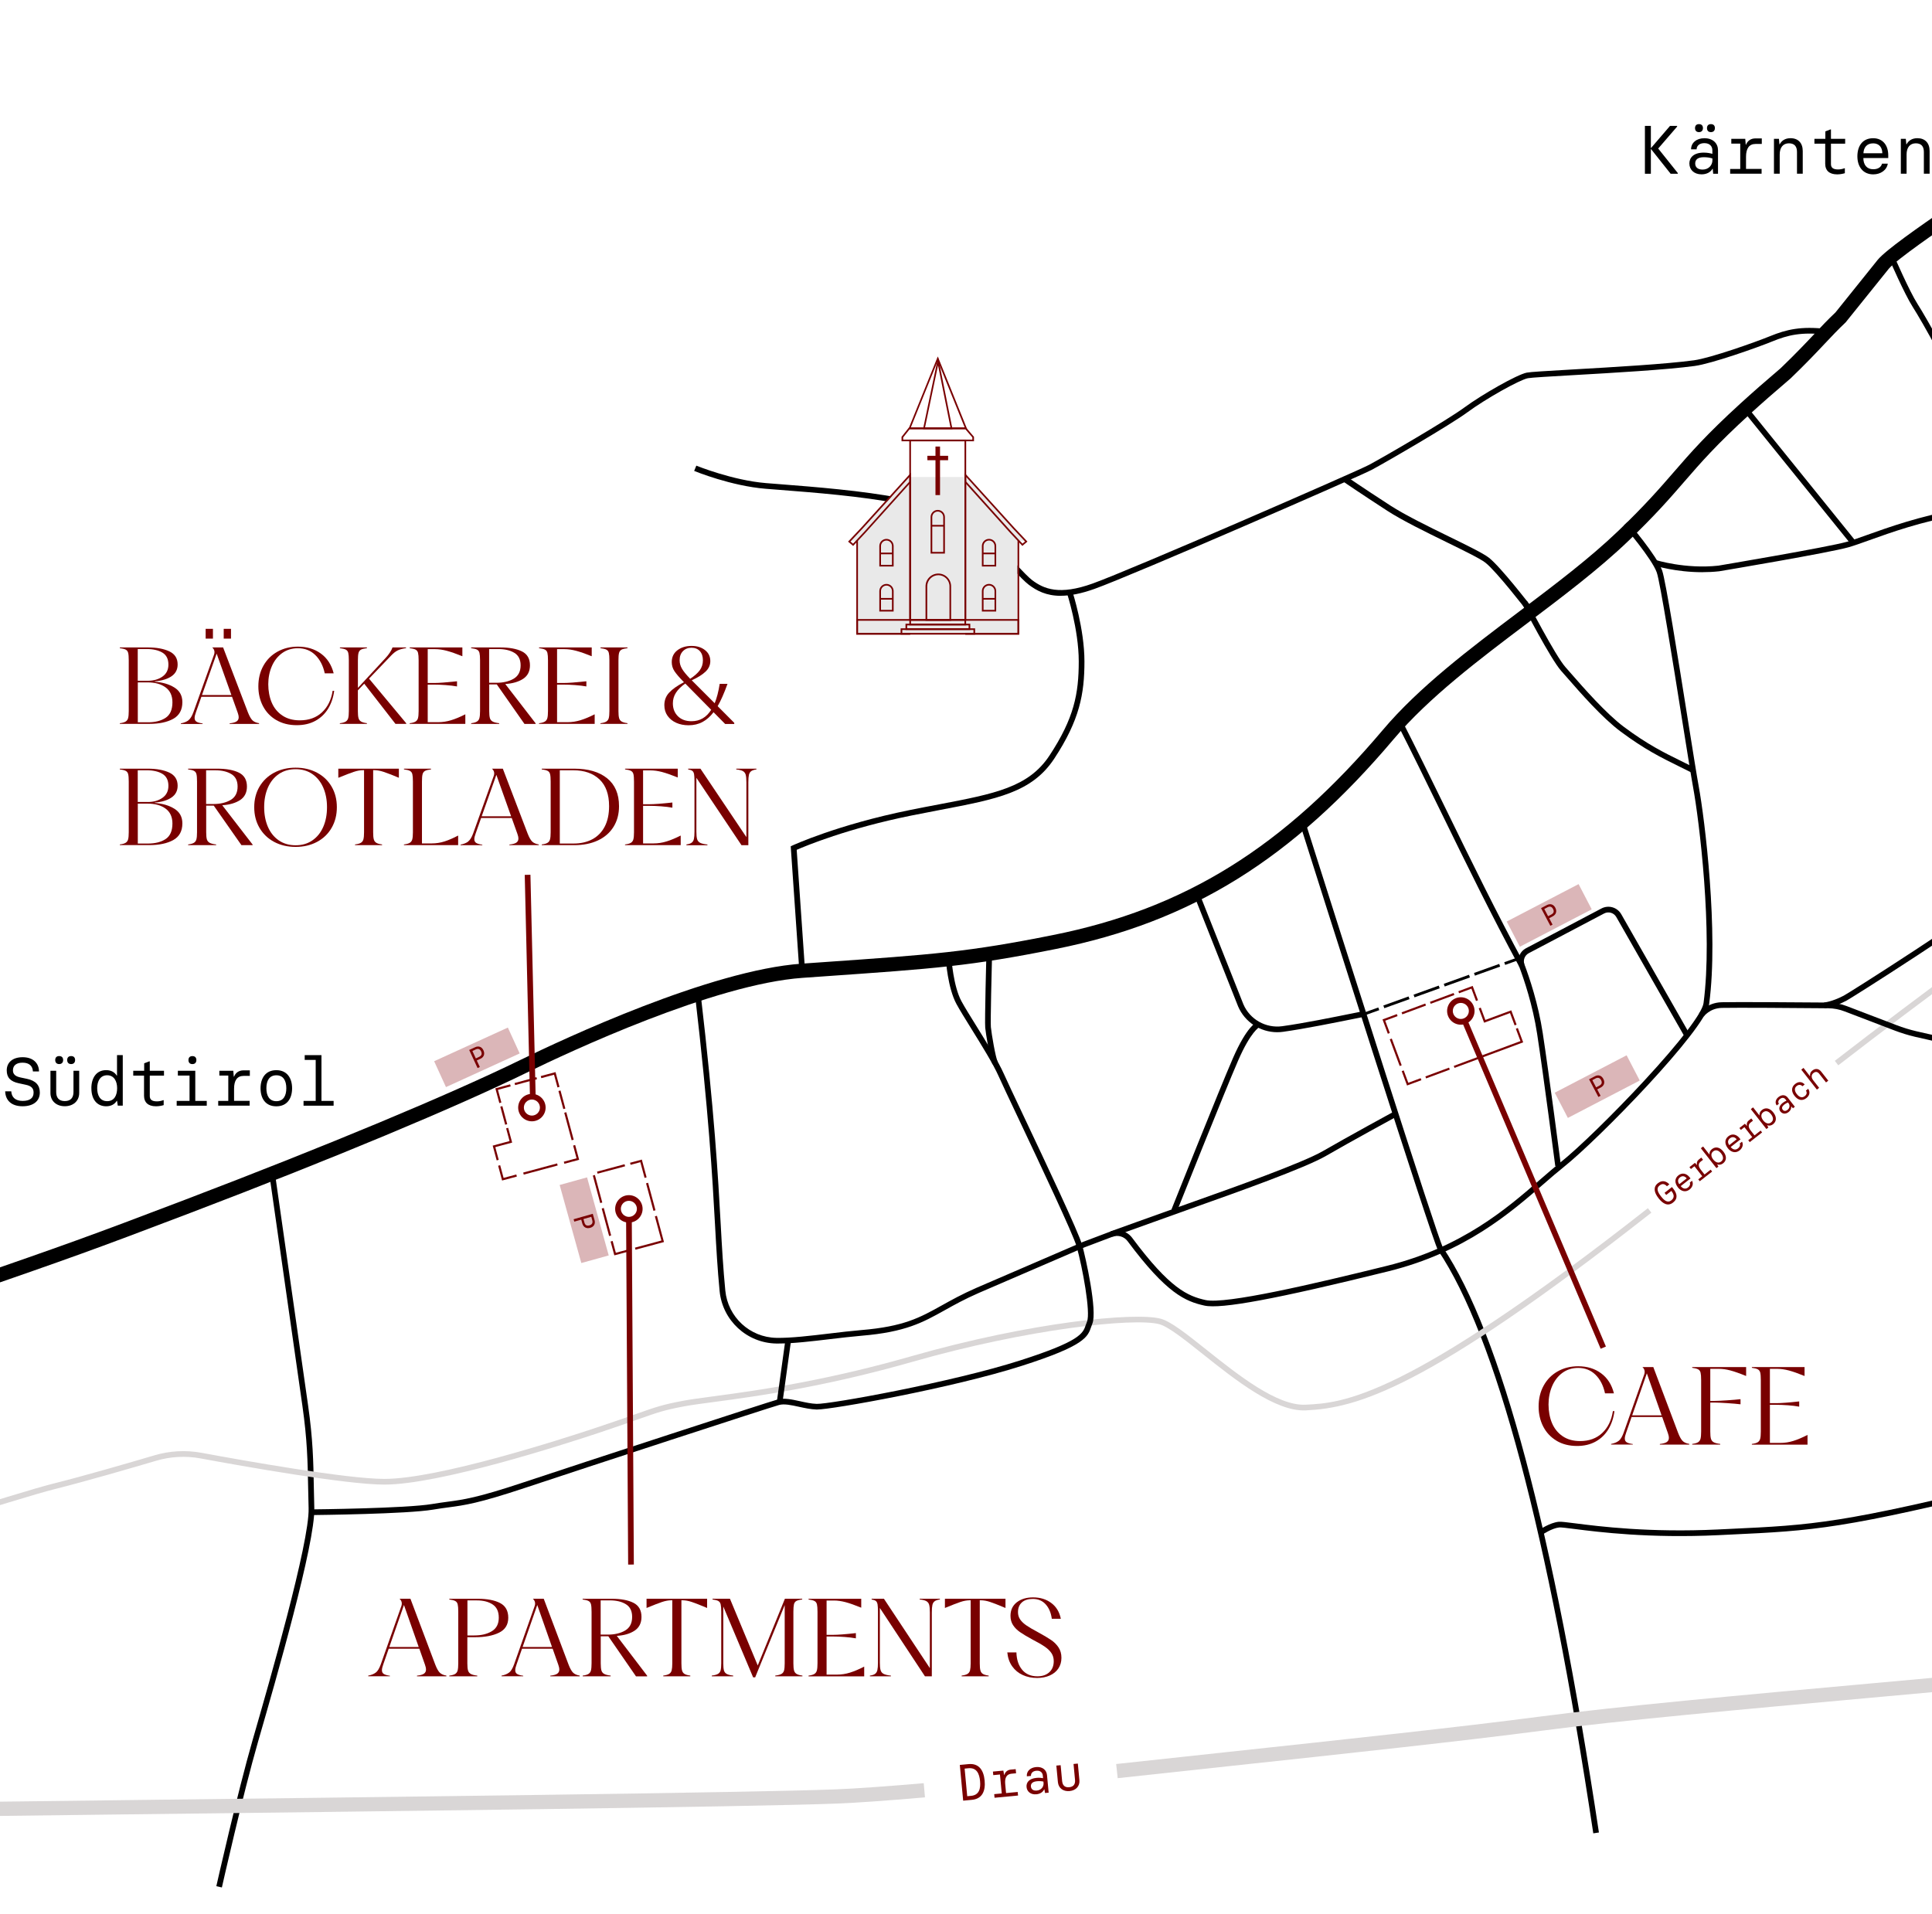 <svg width="747" height="740" viewBox="0 0 747 740" fill="none" xmlns="http://www.w3.org/2000/svg">
<g clip-path="url(#clip0_407_117)">
<g clip-path="url(#clip1_407_117)">
<path d="M-205.937 565.551L-207.269 560.212C-183.115 554.191 -155.196 544.372 -104.511 526.562C-60.64 511.14 -33.25 501.63 -13.247 494.684C25.208 481.321 33.211 478.547 71.809 463.829C126.666 442.915 173.884 423.222 201.329 409.815C217.898 401.724 274.682 375.119 309.966 372.642L317.804 372.092C361.202 369.065 374.302 368.14 407.12 361.579C458.169 351.375 496.326 327.643 534.681 282.247C548.695 265.659 568.302 250.865 587.26 236.566C601.351 225.932 614.661 215.893 625.769 205.227C636.063 195.353 641.666 188.88 647.094 182.628C653.578 175.154 659.699 168.087 672.921 156.034C677.522 151.84 682.631 147.349 688.553 142.318C694.619 136.473 698.318 132.532 701.588 129.065C704.296 126.181 706.641 123.682 709.691 120.798L726.05 100.423C729.21 96.669 741.198 88.237 753.683 79.674C755.103 78.694 756.259 77.901 757.029 77.373C786.39 56.855 854.282 18.933 893.1 0.011L895.511 4.954C856.881 23.788 789.341 61.5 760.178 81.875C759.407 82.415 758.229 83.218 756.798 84.209C749.785 89.019 733.382 100.269 730.299 103.912L713.61 124.662C710.615 127.491 708.292 129.967 705.595 132.829C702.271 136.363 698.506 140.37 692.307 146.347L692.175 146.457C686.275 151.476 681.188 155.935 676.62 160.106C663.64 171.94 657.618 178.885 651.244 186.239C645.74 192.59 640.048 199.162 629.578 209.201C618.228 220.087 604.17 230.698 590.574 240.958C571.858 255.08 552.505 269.677 538.886 285.792C499.661 332.222 460.58 356.494 408.199 366.973C375.04 373.611 361.851 374.524 318.19 377.573L310.351 378.124C276.058 380.535 220.078 406.766 203.74 414.746C176.152 428.231 128.769 447.989 73.768 468.959C35.105 483.698 27.079 486.483 -11.441 499.868C-31.433 506.814 -58.824 516.325 -102.684 531.747C-153.534 549.612 -181.541 559.453 -205.937 565.551Z" fill="black"/>
<path d="M85.79 729.862L83.643 729.378C83.72 729.025 91.746 693.405 97.702 672.754L98.01 671.687C103.944 651.113 119.709 596.471 119.323 583.229C119.235 580.323 119.191 577.615 119.136 574.984C118.96 565.243 118.806 556.833 116.923 543.635L104.087 453.768L106.267 453.46L119.103 543.326C121.008 556.657 121.162 565.133 121.338 574.94C121.382 577.56 121.437 580.257 121.525 583.163C121.922 596.746 106.652 649.682 100.124 672.292L99.816 673.36C93.871 693.944 85.867 729.499 85.79 729.862Z" fill="black"/>
<path d="M493.838 399.148C487.342 399.148 481.32 395.273 478.711 389.175L461.636 346.124L463.684 345.31L480.748 388.338C483.247 394.195 489.434 397.695 495.764 396.825C503.878 395.714 515.723 393.314 523.562 391.729L526.765 391.079L527.195 393.237L524.002 393.875C516.142 395.46 504.252 397.86 496.073 398.994C495.324 399.093 494.586 399.148 493.849 399.148H493.838Z" fill="black"/>
<path d="M616.037 708.925C598.489 592.519 578.298 516.688 556.027 483.522C553.892 480.34 508.138 336.008 502.931 319.563L505.034 318.902C519.059 363.164 555.873 478.799 557.877 482.322C580.313 515.741 600.614 591.881 618.217 708.606L616.037 708.936V708.925Z" fill="black"/>
<path d="M301.037 519.528C300.729 519.528 300.432 519.528 300.135 519.528C288.751 519.319 279.35 510.612 278.238 499.263C277.412 490.732 276.961 482.74 276.454 473.494C275.453 455.375 274.077 430.564 268.671 384.222L270.862 383.969C276.278 430.388 277.654 455.232 278.656 473.373C279.163 482.597 279.614 490.567 280.44 499.054C281.431 509.291 289.918 517.15 300.179 517.337C305.727 517.448 313.368 516.534 320.755 515.653C324.894 515.158 329.176 514.652 332.997 514.332C349.488 512.956 355.653 509.522 364.163 504.778C367.84 502.73 372.012 500.408 377.583 497.975C384.607 494.915 418.173 480.473 418.514 480.319L429.391 476.202C432.397 475.068 435.82 476.07 437.736 478.635C452.378 498.327 459.258 501.189 466.128 502.719C473.867 504.437 507.665 496.555 536.244 489.488C565.385 482.289 582.768 467.176 595.472 456.135C598.214 453.757 600.801 451.501 603.234 449.574C610.169 444.071 623.81 430.773 635.677 417.949C649.571 402.946 658.158 391.718 658.664 387.899C662.319 360.523 656.969 317.031 654.602 304.285C653.93 300.641 652.334 290.602 650.473 278.978C646.851 256.192 641.875 224.985 640.576 221.342C638.672 216.003 627.881 203.399 627.771 203.267L629.378 201.759C629.874 202.288 640.598 214.825 642.657 220.593C644.022 224.424 648.811 254.475 652.653 278.626C654.503 290.239 656.099 300.267 656.77 303.877C659.148 316.712 664.532 360.545 660.844 388.185C659.523 398.092 617.986 440.658 604.599 451.292C602.21 453.196 599.634 455.419 596.915 457.786C584.045 468.97 566.431 484.282 536.773 491.613C493.397 502.334 472.128 506.297 465.655 504.855C458.345 503.226 451.068 500.232 435.963 479.934C434.631 478.15 432.253 477.457 430.162 478.238L419.329 482.333C419.032 482.465 385.476 496.907 378.453 499.967C372.981 502.356 368.864 504.646 365.231 506.682C356.798 511.382 350.138 515.092 333.173 516.512C329.386 516.831 325.136 517.337 321.008 517.822C313.94 518.669 306.63 519.528 301.037 519.528Z" fill="black"/>
<path d="M710.758 411.95L709.415 410.211C777.429 357.594 850.749 307.212 851.475 306.706L852.719 308.522C851.982 309.029 778.728 359.367 710.758 411.95Z" fill="#D9D6D6"/>
<path d="M-206.366 640.502L-206.861 638.355C-193.034 635.185 -180.396 631.96 -165.754 628.206C-159.743 626.665 -153.314 625.025 -146.235 623.242C-114.43 615.217 -64.064 599.575 -27.294 588.149C-4.439 581.049 13.604 575.446 20.485 573.729C32.661 570.68 50.33 565.54 59.776 562.744C65.644 561.004 71.919 560.674 77.93 561.786C94.322 564.824 134.042 571.88 148.607 571.88C169.48 571.88 216.775 556.656 230.778 551.989C237.758 549.667 242.558 547.971 246.07 546.728C253.633 544.064 256.176 543.161 264.091 541.675C266.811 541.158 270.62 540.651 275.431 540.002C284.062 538.846 295.885 537.261 310.45 534.465C324.399 531.779 338.435 528.433 352.141 524.503C398.951 511.096 438.958 507.364 448.723 509.918C452.675 510.953 458.752 515.785 466.436 521.905C478.645 531.625 493.838 543.722 504.769 543.183C518.938 542.501 542.651 541.356 637.141 467.197L638.506 468.925C550.809 537.756 524.41 544.438 504.88 545.385C493.122 545.946 477.566 533.573 465.071 523.622C457.882 517.898 451.673 512.956 448.172 512.042C438.451 509.5 397.443 513.826 352.758 526.617C338.974 530.557 324.883 533.926 310.868 536.622C296.238 539.44 284.381 541.026 275.717 542.181C270.928 542.82 267.152 543.326 264.488 543.832C256.737 545.297 254.437 546.111 246.796 548.808C243.284 550.052 238.473 551.747 231.472 554.081C217.391 558.77 169.811 574.082 148.607 574.082C133.855 574.082 93.981 567.004 77.522 563.954C71.853 562.909 65.93 563.217 60.392 564.857C50.925 567.653 33.233 572.805 21.013 575.865C14.188 577.571 -3.834 583.163 -26.645 590.252C-63.437 601.678 -113.825 617.331 -145.696 625.377C-152.774 627.16 -159.193 628.801 -165.204 630.342C-179.856 634.084 -192.517 637.32 -206.366 640.502Z" fill="#D9D6D6"/>
<path d="M432.154 687.604L431.56 682.133C445.233 680.647 459.556 679.106 473.977 677.554C518.883 672.732 565.308 667.757 595.395 663.794C625.56 659.831 672.998 655.527 723.221 650.981C796.1 644.388 871.467 637.563 893.573 631.597L895.005 636.913C872.436 643.012 796.827 649.847 723.705 656.474C673.537 661.009 626.155 665.302 596.1 669.254C565.946 673.217 519.489 678.203 474.561 683.024C460.139 684.576 445.817 686.106 432.154 687.604Z" fill="#D9D6D6"/>
<path d="M-205.717 740L-207.5 734.793C-112.338 702.211 -58.879 697.467 -22.946 696.971C-8.557 696.773 15.751 696.487 45.079 696.135C143.07 694.968 291.151 693.207 323.408 691.919C331.015 691.61 342.376 690.818 357.161 689.541L357.635 695.023C342.762 696.311 331.323 697.114 323.628 697.423C291.306 698.71 143.169 700.483 45.145 701.649C15.817 702.002 -8.48 702.288 -22.869 702.486C-90.508 703.411 -156.121 723.026 -205.717 740.011V740Z" fill="#D9D6D6"/>
<path d="M120.92 585.86L120.898 583.658C121.261 583.658 157.04 583.295 167.08 581.589C169.381 581.204 171.253 580.951 173.069 580.708C179.179 579.894 184.452 579.2 202.166 573.3C225.791 565.43 296.942 542.182 300.674 541.169C303.162 540.486 306.157 541.147 309.338 541.84C311.474 542.314 313.687 542.798 315.768 542.864C320.678 543.051 368.093 534.498 394.394 526.077C417.678 518.625 418.701 515.609 419.791 512.406C419.945 511.966 420.089 511.525 420.287 511.074C421.751 507.552 418.547 490.071 416.246 481.937C414.925 477.27 402.1 450.125 393.612 432.16C389.957 424.433 387.073 418.335 386.093 416.111C384.056 411.499 379.531 404.201 375.535 397.761C373.124 393.876 371.055 390.529 369.811 388.24C366.431 382.02 365.715 371.222 365.682 370.771L367.884 370.627C367.884 370.738 368.6 381.393 371.748 387.183C372.959 389.417 375.128 392.907 377.418 396.594C381.447 403.089 386.016 410.453 388.119 415.208C389.087 417.41 391.972 423.508 395.616 431.214C404.643 450.312 417.017 476.477 418.382 481.331C419.758 486.197 424.393 506.968 422.334 511.911C422.169 512.318 422.026 512.714 421.894 513.11C420.562 517.007 419.417 520.375 395.087 528.158C368.192 536.766 321.745 545.055 315.878 545.055C315.823 545.055 315.768 545.055 315.712 545.055C313.434 544.978 311.122 544.471 308.887 543.987C305.981 543.348 303.239 542.754 301.28 543.282C297.559 544.295 226.496 567.51 202.893 575.381C184.981 581.347 179.609 582.062 173.388 582.888C171.594 583.13 169.744 583.372 167.477 583.757C157.26 585.486 122.417 585.838 120.942 585.86H120.92Z" fill="black"/>
<path d="M303.678 518.054L300.395 541.77L302.576 542.071L305.859 518.356L303.678 518.054Z" fill="black"/>
<path d="M430.129 478.238L429.38 476.169C429.38 476.169 445.453 470.368 459.093 465.513L462.275 464.379C476.752 459.239 503.691 449.662 511.606 445.05C520.149 440.086 539.04 429.771 539.239 429.672L540.296 431.61C540.108 431.709 521.239 442.012 512.718 446.965C504.626 451.677 477.555 461.297 463.013 466.46L459.842 467.594C446.202 472.459 430.14 478.249 430.14 478.249L430.129 478.238Z" fill="black"/>
<path d="M383.781 411.565C382.68 409.363 381.139 399.522 380.93 397.409C380.687 394.954 381.381 369.042 381.403 367.941L383.605 367.996C383.407 375.46 382.922 395.262 383.12 397.189C383.396 399.952 384.926 408.923 385.752 410.574L383.781 411.554V411.565Z" fill="black"/>
<path d="M653.765 298.626C652.136 297.79 650.561 297.019 649.031 296.271C642.261 292.935 635.875 289.787 626.584 282.863C619.472 277.569 610.929 267.783 605.832 261.938C604.973 260.958 604.236 260.111 603.63 259.439C599.546 254.86 588.889 234.232 588.438 233.351L590.397 232.338C590.507 232.548 601.373 253.594 605.271 257.964C605.876 258.636 606.625 259.494 607.483 260.485C612.195 265.879 620.969 275.929 627.894 281.091C637.02 287.894 643.328 290.998 650 294.278C651.541 295.038 653.115 295.819 654.756 296.645L653.754 298.604L653.765 298.626Z" fill="black"/>
<path d="M454.998 468.474L452.95 467.66C453.138 467.198 471.49 421.153 476.708 409.187C482.003 397.024 485.658 395.318 486.054 395.164L486.847 397.222L486.451 396.198L486.891 397.211C486.891 397.211 483.61 398.873 478.733 410.079C473.537 422.022 455.196 468.034 455.009 468.496L454.998 468.474Z" fill="black"/>
<path d="M601.34 450.917C601.296 450.565 596.805 415.99 594.328 399.809C592.621 388.636 589.23 378.674 587.37 373.732C586.357 371.046 587.513 367.997 590.067 366.654L619.197 351.298C621.938 349.856 625.296 350.825 626.848 353.511L653.192 399.677L651.277 400.766L624.932 354.6C623.986 352.949 621.916 352.344 620.221 353.235L591.091 368.591C589.517 369.417 588.801 371.299 589.429 372.95C591.322 377.97 594.757 388.097 596.496 399.479C598.973 415.682 603.476 450.29 603.52 450.631L601.34 450.917Z" fill="black"/>
<path d="M587.436 373.864C576.614 353.841 566.772 333.697 557.26 314.224C551.283 301.995 545.635 290.437 539.965 279.33L541.925 278.328C547.606 289.446 553.264 301.015 559.242 313.255C568.743 332.706 578.574 352.828 589.385 372.818L587.447 373.864H587.436Z" fill="black"/>
<path d="M309.063 375.46L305.727 327.257L306.41 326.938C306.575 326.861 323.727 318.913 351.899 313.211C355.84 312.408 359.55 311.703 363.051 311.043C384.651 306.926 397.685 304.438 405.788 292.143C415.3 277.712 417.094 268.223 417.094 255.763C417.094 243.302 412.525 229.311 412.481 229.179L414.573 228.497C414.76 229.091 419.296 243.17 419.296 255.763C419.296 268.355 417.435 278.449 407.626 293.354C399.017 306.42 385.641 308.973 363.469 313.2C359.98 313.861 356.281 314.576 352.35 315.369C327.591 320.377 311.474 327.114 308.039 328.622L311.265 375.306L309.063 375.46Z" fill="black"/>
<path d="M410.147 230.401C404.555 230.401 400.878 228.453 397.784 226.13C394.944 224.006 388.438 216.598 382.691 210.059C379.542 206.471 376.812 203.377 375.403 201.968C372.651 199.217 367.488 198.303 358.108 196.652C355.047 196.112 351.58 195.507 347.605 194.725C333.206 191.907 314.788 190.465 301.346 189.42C299.452 189.277 297.669 189.134 296.017 189.001C282.719 187.923 268.979 182.342 268.396 182.1L269.233 180.063C269.376 180.118 283.236 185.754 296.193 186.811C297.845 186.943 299.628 187.086 301.511 187.229C315.008 188.286 333.492 189.728 348.024 192.568C351.987 193.338 355.444 193.955 358.493 194.483C368.313 196.211 373.719 197.158 376.966 200.405C378.431 201.869 381.172 204.985 384.342 208.595C389.737 214.726 396.452 222.366 399.105 224.358C403.641 227.759 409.608 230.269 422.488 225.635C437.34 220.307 524.531 182.32 529.353 179.744C535.165 176.64 559.517 162.495 566.2 157.564C572.86 152.654 586.467 144.861 590.331 144.09C591.707 143.815 597.718 143.463 608.221 142.857C623.413 141.988 644.231 140.788 654.965 139.324C661.394 138.443 678.7 132.312 684.359 130C690.755 127.381 696.37 126.082 706.19 127.194L705.947 129.384C696.546 128.327 691.405 129.505 685.196 132.048C679.46 134.393 661.879 140.612 655.262 141.514C644.44 142.989 623.578 144.189 608.342 145.059C599.601 145.565 592.049 145.995 590.761 146.248C587.447 146.908 574.401 154.25 567.499 159.336C560.442 164.531 535.352 179.029 530.376 181.681C525.532 184.268 438.11 222.366 423.226 227.704C417.887 229.62 413.637 230.379 410.136 230.379L410.147 230.401Z" fill="black"/>
<path d="M590.22 236C590.106 235.845 578.628 220.956 574.326 217.582C572.341 216.02 566.054 212.956 559.414 209.702C551.347 205.756 542.208 201.286 536.389 197.519C525.709 190.592 519.068 186.027 519 185.991L520.255 184C520.324 184.048 526.93 188.59 537.587 195.492C543.292 199.188 552.362 203.622 560.372 207.544C567.423 210.989 573.516 213.97 575.695 215.674C580.225 219.227 591.521 233.878 592 234.498L590.22 235.988V236Z" fill="black"/>
<path d="M705.397 389.858L705.254 387.656C705.254 387.656 708.282 387.414 712.872 385.014C714.777 384.013 757.338 357.209 793.755 330.868C803.586 323.757 890.018 269.654 893.695 267.354L894.862 269.225C893.959 269.786 804.808 325.584 795.043 332.651C758.548 359.047 715.812 385.961 713.896 386.963C708.843 389.604 705.529 389.847 705.397 389.847V389.858Z" fill="black"/>
<path d="M648.715 66.922V67.186H645.941L638.301 57.566V67.186H636V48.693H638.301V57.301L645.699 48.693H648.451V48.958L641.13 57.433L648.715 66.922Z" fill="black"/>
<path d="M653.185 63.246C653.185 60.978 654.792 59.019 658.756 59.019C660.187 59.019 661.244 59.261 662.08 59.492V58.149C662.08 56.641 661.156 55.353 658.965 55.353C656.983 55.353 656.003 56.465 655.981 57.753H653.846C653.846 55.166 656.014 53.449 658.976 53.449C662.433 53.449 664.26 55.54 664.26 58.094V67.186H662.389L662.234 65.282H662.124C661.31 66.658 659.801 67.418 657.897 67.418C654.968 67.418 653.196 65.59 653.196 63.246H653.185ZM655.376 49.53C655.376 48.605 655.882 48 656.906 48C657.93 48 658.436 48.605 658.436 49.53C658.436 50.455 657.908 51.093 656.906 51.093C655.904 51.093 655.376 50.488 655.376 49.53ZM662.091 61.947V61.264C660.979 60.923 659.956 60.791 658.767 60.791C656.576 60.791 655.442 61.639 655.442 63.224C655.442 64.567 656.345 65.579 658.293 65.579C660.594 65.579 662.102 63.917 662.102 61.958L662.091 61.947ZM660 49.53C660 48.605 660.506 48 661.53 48C662.554 48 663.06 48.605 663.06 49.53C663.06 50.455 662.532 51.093 661.53 51.093C660.528 51.093 660 50.488 660 49.53Z" fill="black"/>
<path d="M668.95 65.337H672.858V55.54H669.401V53.691H674.796L674.983 55.959H675.093C675.643 54.45 676.997 53.526 678.66 53.526H681.192V55.661H678.814C676.249 55.661 675.093 57.456 675.093 60.626V65.326H681.115V67.175H668.961V65.326L668.95 65.337Z" fill="black"/>
<path d="M685.893 53.68H687.819L688.006 55.794H688.117C688.832 54.418 690.208 53.438 692.289 53.438C695.272 53.438 697.023 55.309 697.023 58.402V67.175H694.799V58.744C694.799 56.63 693.819 55.419 691.683 55.419C689.438 55.419 688.117 57.005 688.117 59.723V67.175H685.893V53.669V53.68Z" fill="black"/>
<path d="M705.709 63.466V55.562H701.536V53.691H705.764V50.807L707.668 50.069H707.933V53.691H713.426V55.562H707.933V63.466C707.933 64.787 708.703 65.524 710.685 65.524C711.456 65.524 712.347 65.37 713.118 65.073H713.305V66.977C712.49 67.219 711.434 67.428 710.322 67.428C707.173 67.428 705.72 65.788 705.72 63.466H705.709Z" fill="black"/>
<path d="M718.149 60.45C718.149 56.542 720.076 53.449 724.248 53.449C728.057 53.449 730.083 56.278 730.083 60.031V61.11H720.461C720.461 63.675 721.76 65.447 724.27 65.447C726.042 65.447 727.308 64.71 727.683 63.279H729.907C729.532 65.766 727.154 67.428 724.281 67.428C720.296 67.428 718.149 64.412 718.149 60.45ZM727.793 59.261C727.793 57.125 726.659 55.43 724.248 55.43C721.716 55.43 720.571 57.147 720.494 59.261H727.782H727.793Z" fill="black"/>
<path d="M734.949 53.68H736.875L737.062 55.794H737.173C737.888 54.418 739.264 53.438 741.345 53.438C744.328 53.438 746.079 55.309 746.079 58.402V67.175H743.855V58.744C743.855 56.63 742.875 55.419 740.739 55.419C738.494 55.419 737.173 57.005 737.173 59.723V67.175H734.949V53.669V53.68Z" fill="black"/>
<path d="M2 422.013H4.356C4.488 424.313 5.963 425.711 8.737 425.711C11.512 425.711 12.987 424.654 12.987 422.486C12.987 420.692 11.952 419.899 9.948 419.47L7.251 418.886C4.059 418.204 2.605 416.718 2.605 413.889C2.605 410.906 4.796 408.814 8.76 408.814C12.723 408.814 15.046 411.038 15.079 414.307H12.723C12.613 412.304 11.424 410.928 8.704 410.928C6.459 410.928 5.005 411.93 5.005 413.889C5.005 415.397 5.93 416.212 7.89 416.641L10.4 417.169C13.835 417.885 15.398 419.657 15.398 422.475C15.398 425.777 12.888 427.781 8.737 427.781C4.378 427.781 2.11 425.48 2 421.991V422.013Z" fill="black"/>
<path d="M30.623 414.054V422.64C30.623 425.733 28.323 427.769 25.053 427.769C21.783 427.769 19.504 425.733 19.504 422.64V414.054H21.728V422.266C21.728 424.401 22.708 425.777 25.053 425.777C27.398 425.777 28.41 424.401 28.41 422.266V414.054H30.634H30.623ZM21.354 409.904C21.354 408.979 21.86 408.374 22.884 408.374C23.908 408.374 24.414 408.979 24.414 409.904C24.414 410.829 23.886 411.467 22.884 411.467C21.882 411.467 21.354 410.862 21.354 409.904ZM25.978 409.904C25.978 408.979 26.484 408.374 27.508 408.374C28.532 408.374 29.038 408.979 29.038 409.904C29.038 410.829 28.51 411.467 27.508 411.467C26.506 411.467 25.978 410.862 25.978 409.904Z" fill="black"/>
<path d="M35.324 420.791C35.346 416.806 37.251 413.812 41.06 413.812C43.063 413.812 44.418 414.737 45.133 415.925H45.243V408H47.467V427.55H45.541L45.254 425.678H45.144C44.429 426.867 43.086 427.792 41.071 427.792C37.526 427.792 35.313 425.15 35.335 420.791H35.324ZM45.287 420.791C45.287 418.127 44.12 415.793 41.434 415.793C38.748 415.793 37.581 418.094 37.581 420.791C37.581 423.488 38.638 425.81 41.434 425.81C44.23 425.81 45.287 423.488 45.287 420.791Z" fill="black"/>
<path d="M55.691 423.829V415.925H51.518V414.054H55.746V411.17L57.65 410.433H57.915V414.054H63.408V415.925H57.915V423.829C57.915 425.15 58.685 425.887 60.667 425.887C61.438 425.887 62.329 425.733 63.1 425.436H63.287V427.34C62.472 427.583 61.415 427.792 60.303 427.792C57.155 427.792 55.702 426.152 55.702 423.829H55.691Z" fill="black"/>
<path d="M68.318 425.711H73.283V415.915H68.769V414.065H75.507V425.711H79.944V427.561H68.318V425.711ZM72.865 409.915C72.865 408.991 73.371 408.385 74.395 408.385C75.419 408.385 75.925 408.991 75.925 409.915C75.925 410.84 75.397 411.478 74.395 411.478C73.393 411.478 72.865 410.873 72.865 409.915Z" fill="black"/>
<path d="M84.358 425.711H88.266V415.914H84.809V414.065H90.204L90.391 416.333H90.501C91.052 414.825 92.406 413.9 94.068 413.9H96.6V416.035H94.222C91.657 416.035 90.501 417.83 90.501 421V425.7H96.523V427.549H84.369V425.7L84.358 425.711Z" fill="black"/>
<path d="M100.739 420.824C100.739 416.938 102.666 413.823 106.838 413.823C111.011 413.823 112.937 416.938 112.937 420.824C112.937 424.709 111.066 427.802 106.838 427.802C102.611 427.802 100.739 424.709 100.739 420.824ZM110.703 420.824C110.703 417.918 109.591 415.804 106.849 415.804C104.108 415.804 102.996 417.94 102.996 420.824C102.996 423.708 104.13 425.821 106.849 425.821C109.569 425.821 110.703 423.73 110.703 420.824Z" fill="black"/>
<path d="M117.363 425.711H122.064V409.86H117.814V408.011H124.288V425.711H128.989V427.56H117.363V425.711Z" fill="black"/>
<path d="M601.792 557.097C599.546 555.732 597.839 553.905 596.662 551.593C595.484 549.281 594.9 546.717 594.9 543.888C594.9 540.849 595.55 538.153 596.86 535.786C598.17 533.419 599.986 531.581 602.309 530.282C604.632 528.972 607.263 528.323 610.192 528.323C613.648 528.323 616.61 529.225 619.065 531.042C621.52 532.847 623.171 535.434 624.019 538.791H620.573C619.934 535.808 618.723 533.419 616.929 531.636C615.135 529.853 612.889 528.961 610.192 528.961C607.869 528.961 605.843 529.6 604.104 530.866C602.375 532.131 601.043 533.849 600.118 536.017C599.194 538.186 598.731 540.552 598.731 543.106C598.731 545.66 599.183 548.17 600.074 550.294C600.977 552.419 602.342 554.114 604.181 555.369C606.019 556.623 608.265 557.251 610.94 557.251C614.43 557.251 617.27 556.216 619.483 554.136C621.685 552.066 623.072 549.237 623.622 545.671H624.217C623.876 548.335 623.083 550.679 621.861 552.705C620.628 554.73 618.999 556.304 616.951 557.438C614.903 558.572 612.503 559.144 609.762 559.144C606.702 559.144 604.037 558.462 601.792 557.108V557.097Z" fill="#790000"/>
<path d="M625.857 557.185C626.584 556.612 627.222 555.556 627.784 553.992L635.754 531.405C635.864 531.086 635.908 530.766 635.908 530.458C635.908 529.776 635.622 529.159 635.039 528.631H639.244L648.833 554.07C649.416 555.578 650 556.623 650.572 557.196C651.156 557.779 652.015 558.164 653.149 558.341V558.616H641.776V558.374C643.02 558.241 643.912 557.988 644.451 557.625C644.991 557.251 645.266 556.722 645.266 556.04C645.266 555.49 645.134 554.851 644.87 554.136L642.69 547.949H630.844L628.742 554.014C628.4 554.939 628.224 555.688 628.224 556.271C628.224 556.932 628.466 557.416 628.94 557.713C629.413 558.021 630.206 558.252 631.318 558.407V558.605H622.918V558.363C624.162 558.12 625.142 557.724 625.868 557.152L625.857 557.185ZM642.448 547.3L636.745 531.053L631.075 547.3H642.448Z" fill="#790000"/>
<path d="M654.293 558.352C655.328 558.22 656.077 557.999 656.55 557.702C657.024 557.394 657.343 556.954 657.497 556.359C657.651 555.765 657.739 554.851 657.739 553.607V533.673C657.739 532.352 657.662 531.394 657.519 530.8C657.376 530.205 657.068 529.776 656.583 529.512C656.11 529.248 655.339 529.049 654.282 528.917V528.642H675.133V532.087C672.601 531.053 670.554 530.337 669.012 529.93C667.471 529.523 665.996 529.314 664.598 529.314H661.273V541.719H662.98C663.981 541.719 665.567 541.642 667.713 541.499C669.86 541.356 671.622 541.202 672.965 541.048V543.029C671.699 542.875 669.981 542.721 667.812 542.578C665.644 542.435 664.036 542.358 662.98 542.358H661.273V553.607C661.273 554.818 661.361 555.732 661.526 556.337C661.702 556.943 662.055 557.405 662.594 557.702C663.134 558.01 663.97 558.22 665.115 558.352V558.627H654.293V558.352Z" fill="#790000"/>
<path d="M677.368 558.352C678.403 558.22 679.152 557.999 679.625 557.702C680.098 557.394 680.418 556.954 680.572 556.359C680.726 555.765 680.814 554.851 680.814 553.607V533.673C680.814 532.352 680.737 531.394 680.594 530.8C680.451 530.205 680.142 529.776 679.658 529.512C679.185 529.248 678.414 529.049 677.357 528.917V528.642H697.724V532.087C695.269 531.086 693.243 530.37 691.658 529.952C690.073 529.534 688.564 529.314 687.144 529.314H684.326V542.589H686.781C688.652 542.589 691.614 542.369 695.654 541.917V543.943C694.388 543.701 692.913 543.524 691.24 543.403C689.566 543.282 688.08 543.227 686.781 543.227H684.326V557.966H688.366C690.062 557.966 691.724 557.713 693.375 557.196C695.027 556.679 696.854 555.908 698.869 554.873V558.638H677.346V558.363L677.368 558.352Z" fill="#790000"/>
<path d="M46.334 279.66C47.369 279.528 48.117 279.319 48.591 279.011C49.064 278.714 49.383 278.273 49.538 277.679C49.692 277.095 49.78 276.193 49.78 274.96V255.311C49.78 254.012 49.703 253.066 49.559 252.482C49.416 251.899 49.108 251.47 48.624 251.217C48.15 250.952 47.38 250.765 46.323 250.633V250.358H57.101C60.535 250.358 63.321 250.864 65.468 251.877C67.614 252.89 68.682 254.585 68.682 256.951C68.682 258.9 67.9 260.419 66.326 261.498C64.752 262.576 62.594 263.237 59.842 263.468V263.622C62.825 263.831 65.346 264.569 67.416 265.846C69.475 267.123 70.51 269.005 70.51 271.515C70.51 274.509 69.332 276.655 66.987 277.965C64.631 279.264 61.559 279.913 57.75 279.913H46.334V279.638V279.66ZM57.112 263.248C59.38 263.248 61.284 262.708 62.814 261.63C64.345 260.551 65.115 259.01 65.115 256.996C65.115 254.838 64.345 253.286 62.792 252.361C61.251 251.437 59.214 250.974 56.704 250.974H53.258V263.237H57.101L57.112 263.248ZM57.266 279.308C60.04 279.308 62.297 278.725 64.047 277.569C65.787 276.413 66.668 274.41 66.668 271.57C66.668 269.016 65.787 267.101 64.036 265.813C62.275 264.525 59.974 263.875 57.123 263.875H53.281V279.308H57.288H57.266Z" fill="#790000"/>
<path d="M72.876 278.504C73.603 277.943 74.242 276.897 74.803 275.356L82.774 253.088C82.884 252.78 82.928 252.46 82.928 252.152C82.928 251.47 82.641 250.875 82.058 250.358H86.263L95.852 275.444C96.436 276.93 97.019 277.954 97.592 278.526C98.175 279.099 99.034 279.473 100.168 279.66V279.935H88.796V279.704C90.04 279.572 90.931 279.33 91.471 278.967C92.01 278.604 92.285 278.086 92.285 277.404C92.285 276.853 92.153 276.237 91.889 275.532L89.709 269.434H77.864L75.761 275.411C75.42 276.325 75.243 277.062 75.243 277.635C75.243 278.284 75.486 278.758 75.959 279.066C76.432 279.374 77.225 279.594 78.337 279.748V279.946H69.937V279.715C71.181 279.484 72.161 279.088 72.888 278.526L72.876 278.504ZM89.467 268.763L83.764 252.747L78.095 268.763H89.467ZM79.515 243.17H82.333V246.957H79.515V243.17ZM86.495 243.17H89.313V246.957H86.495V243.17Z" fill="#790000"/>
<path d="M106.784 278.428C104.538 277.085 102.832 275.279 101.654 273.001C100.476 270.722 99.892 268.19 99.892 265.405C99.892 262.411 100.542 259.748 101.852 257.414C103.162 255.08 104.979 253.275 107.302 251.987C109.624 250.699 112.256 250.05 115.184 250.05C118.641 250.05 121.602 250.941 124.057 252.725C126.512 254.508 128.164 257.051 129.011 260.364H125.565C124.927 257.425 123.716 255.069 121.921 253.308C120.127 251.547 117.881 250.666 115.184 250.666C112.861 250.666 110.835 251.294 109.096 252.538C107.368 253.792 106.036 255.477 105.111 257.612C104.186 259.748 103.724 262.081 103.724 264.602C103.724 267.123 104.175 269.599 105.067 271.691C105.958 273.782 107.335 275.455 109.173 276.688C111.012 277.921 113.257 278.549 115.933 278.549C119.422 278.549 122.263 277.525 124.476 275.477C126.677 273.43 128.064 270.656 128.615 267.134H129.209C128.868 269.764 128.075 272.076 126.853 274.068C125.62 276.061 123.991 277.613 121.943 278.736C119.896 279.859 117.496 280.42 114.755 280.42C111.694 280.42 109.03 279.748 106.784 278.405V278.428Z" fill="#790000"/>
<path d="M131.433 279.66C132.468 279.528 133.217 279.319 133.69 279.011C134.163 278.713 134.483 278.273 134.637 277.679C134.791 277.095 134.879 276.193 134.879 274.96V255.311C134.879 254.012 134.802 253.066 134.659 252.482C134.516 251.899 134.208 251.469 133.723 251.216C133.25 250.952 132.479 250.765 131.422 250.633V250.358H141.881V250.633C140.802 250.765 140.02 250.963 139.558 251.216C139.095 251.48 138.787 251.899 138.622 252.482C138.457 253.066 138.38 254.012 138.38 255.311V266.011L149.037 254.486C149.719 253.759 150.303 253.033 150.776 252.295C151.249 251.569 151.58 250.919 151.767 250.347H156.996V250.622C155.697 250.809 154.64 251.095 153.825 251.48C153.011 251.866 152.174 252.515 151.326 253.396L142.684 262.422L157.073 279.693V279.924H152.912L140.824 264.37L138.369 266.946V274.96C138.369 276.16 138.446 277.051 138.611 277.657C138.765 278.251 139.095 278.702 139.58 279C140.064 279.297 140.824 279.517 141.859 279.649V279.924H131.4V279.649L131.433 279.66Z" fill="#790000"/>
<path d="M158.416 279.66C159.451 279.528 160.2 279.319 160.673 279.011C161.146 278.714 161.466 278.273 161.62 277.679C161.774 277.095 161.862 276.193 161.862 274.96V255.311C161.862 254.012 161.785 253.066 161.642 252.482C161.499 251.899 161.19 251.47 160.706 251.217C160.233 250.952 159.462 250.765 158.405 250.633V250.358H178.772V253.759C176.317 252.769 174.291 252.064 172.706 251.646C171.121 251.228 169.612 251.018 168.192 251.018H165.374V264.106H167.829C169.7 264.106 172.662 263.886 176.702 263.446V265.438C175.436 265.207 173.961 265.031 172.288 264.91C170.614 264.789 169.128 264.734 167.829 264.734H165.374V279.264H169.414C171.11 279.264 172.772 279.011 174.423 278.504C176.075 277.998 177.902 277.239 179.917 276.215V279.924H158.394V279.649L158.416 279.66Z" fill="#790000"/>
<path d="M182.163 279.66C183.197 279.528 183.946 279.319 184.419 279.011C184.893 278.714 185.212 278.273 185.366 277.679C185.52 277.095 185.608 276.193 185.608 274.96V255.311C185.608 254.012 185.531 253.066 185.388 252.482C185.245 251.899 184.937 251.47 184.452 251.217C183.979 250.952 183.208 250.765 182.152 250.633V250.358H193.37C196.937 250.358 199.755 250.875 201.814 251.899C203.872 252.923 204.907 254.717 204.907 257.271C204.907 259.593 204.026 261.333 202.276 262.488C200.515 263.644 198.214 264.316 195.362 264.503L207.098 279.704V279.935H202.782L192.082 264.657H189.153V274.971C189.153 276.171 189.241 277.062 189.407 277.668C189.583 278.262 189.935 278.714 190.474 279.011C191.014 279.308 191.851 279.528 192.995 279.66V279.935H182.174V279.66H182.163ZM191.829 264.029C194.581 264.029 196.838 263.501 198.621 262.444C200.404 261.388 201.296 259.659 201.296 257.271C201.296 255.036 200.493 253.418 198.874 252.449C197.267 251.47 195.197 250.985 192.687 250.985H189.12V264.029H191.817H191.829Z" fill="#790000"/>
<path d="M208.43 279.66C209.465 279.528 210.213 279.319 210.687 279.011C211.16 278.714 211.479 278.273 211.634 277.679C211.788 277.095 211.876 276.193 211.876 274.96V255.311C211.876 254.012 211.799 253.066 211.656 252.482C211.512 251.899 211.204 251.47 210.72 251.217C210.246 250.952 209.476 250.765 208.419 250.633V250.358H228.786V253.759C226.331 252.769 224.305 252.064 222.72 251.646C221.134 251.228 219.626 251.018 218.206 251.018H215.388V264.106H217.843C219.714 264.106 222.676 263.886 226.716 263.446V265.438C225.45 265.207 223.975 265.031 222.301 264.91C220.628 264.789 219.142 264.734 217.843 264.734H215.388V279.264H219.428C221.123 279.264 222.786 279.011 224.437 278.504C226.088 277.998 227.916 277.239 229.93 276.215V279.924H208.408V279.649L208.43 279.66Z" fill="#790000"/>
<path d="M232.176 279.66C233.211 279.528 233.96 279.319 234.433 279.011C234.907 278.714 235.226 278.273 235.38 277.679C235.534 277.095 235.622 276.193 235.622 274.96V255.311C235.622 254.012 235.545 253.066 235.402 252.482C235.259 251.899 234.951 251.47 234.466 251.217C233.993 250.952 233.222 250.765 232.165 250.633V250.358H242.624V250.633C241.545 250.765 240.763 250.963 240.301 251.217C239.839 251.481 239.53 251.899 239.365 252.482C239.2 253.066 239.123 254.012 239.123 255.311V274.96C239.123 276.16 239.2 277.051 239.365 277.657C239.519 278.251 239.85 278.703 240.334 279C240.818 279.297 241.578 279.517 242.613 279.649V279.924H232.154V279.649L232.176 279.66Z" fill="#790000"/>
<path d="M261.482 279.506C260.073 278.879 258.95 277.987 258.113 276.809C257.277 275.631 256.869 274.255 256.869 272.67C256.869 270.766 257.497 269.148 258.752 267.805C260.007 266.462 261.901 265.13 264.444 263.798C262.704 262.026 261.482 260.606 260.778 259.538C260.073 258.47 259.732 257.304 259.732 256.027C259.732 254.078 260.469 252.548 261.934 251.437C263.398 250.325 265.214 249.774 267.383 249.774C269.552 249.774 271.203 250.314 272.579 251.382C273.955 252.449 274.638 253.869 274.638 255.641C274.638 257.183 274.032 258.536 272.81 259.703C271.599 260.87 269.816 261.993 267.46 263.061L276.333 271.933C277.148 269.951 277.798 267.453 278.271 264.437H281.287C279.988 268.058 278.722 270.931 277.478 273.067L283.896 279.517V279.946H280.374L275.893 275.411C274.649 277.051 273.24 278.306 271.655 279.165C270.069 280.023 268.264 280.453 266.227 280.453C264.488 280.453 262.902 280.144 261.493 279.517L261.482 279.506ZM262.099 276.952C263.398 278.24 265.148 278.89 267.372 278.89C270.598 278.89 273.13 277.415 274.979 274.476L264.95 264.316C263.31 265.482 262.099 266.682 261.328 267.915C260.546 269.137 260.161 270.491 260.161 271.977C260.161 274.013 260.811 275.664 262.099 276.952ZM263.684 258.592C264.29 259.626 265.346 260.914 266.855 262.477C268.495 261.409 269.717 260.32 270.543 259.219C271.357 258.107 271.776 256.83 271.776 255.366C271.776 253.825 271.379 252.636 270.587 251.767C269.794 250.908 268.726 250.479 267.372 250.479C266.018 250.479 264.917 250.919 264.058 251.789C263.2 252.658 262.77 253.836 262.77 255.322C262.77 256.467 263.079 257.557 263.684 258.581V258.592Z" fill="#790000"/>
<path d="M46.334 326.542C47.369 326.41 48.117 326.2 48.591 325.892C49.064 325.595 49.383 325.155 49.538 324.56C49.692 323.977 49.78 323.074 49.78 321.841V302.193C49.78 300.894 49.703 299.947 49.559 299.364C49.416 298.78 49.108 298.351 48.624 298.098C48.15 297.834 47.38 297.647 46.323 297.514V297.239H57.101C60.535 297.239 63.321 297.746 65.468 298.758C67.614 299.771 68.682 301.466 68.682 303.833C68.682 305.781 67.9 307.3 66.326 308.379C64.752 309.458 62.594 310.118 59.842 310.349V310.503C62.825 310.713 65.346 311.45 67.416 312.727C69.475 314.004 70.51 315.886 70.51 318.396C70.51 321.39 69.332 323.537 66.987 324.846C64.631 326.145 61.559 326.795 57.75 326.795H46.334V326.52V326.542ZM57.112 310.129C59.38 310.129 61.284 309.59 62.814 308.511C64.345 307.432 65.115 305.891 65.115 303.877C65.115 301.719 64.345 300.167 62.792 299.243C61.251 298.318 59.214 297.856 56.704 297.856H53.258V310.118H57.101L57.112 310.129ZM57.266 326.189C60.04 326.189 62.297 325.606 64.047 324.45C65.787 323.294 66.668 321.291 66.668 318.451C66.668 315.897 65.787 313.982 64.036 312.694C62.275 311.406 59.974 310.757 57.123 310.757H53.281V326.189H57.288H57.266Z" fill="#790000"/>
<path d="M72.733 326.542C73.768 326.41 74.517 326.2 74.99 325.892C75.464 325.595 75.783 325.155 75.937 324.56C76.091 323.977 76.179 323.074 76.179 321.841V302.193C76.179 300.894 76.102 299.947 75.959 299.364C75.816 298.78 75.508 298.351 75.023 298.098C74.55 297.834 73.779 297.647 72.722 297.514V297.239H83.941C87.507 297.239 90.326 297.757 92.384 298.78C94.443 299.804 95.478 301.598 95.478 304.152C95.478 306.475 94.597 308.214 92.847 309.37C91.085 310.525 88.784 311.197 85.933 311.384L97.669 326.586V326.817H93.353L82.653 311.538H79.724V321.852C79.724 323.052 79.812 323.944 79.977 324.549C80.153 325.144 80.506 325.595 81.045 325.892C81.585 326.189 82.421 326.41 83.566 326.542V326.817H72.744V326.542H72.733ZM82.399 310.911C85.151 310.911 87.408 310.382 89.192 309.326C90.975 308.269 91.867 306.541 91.867 304.152C91.867 301.918 91.063 300.299 89.445 299.331C87.838 298.351 85.768 297.867 83.258 297.867H79.691V310.911H82.388H82.399Z" fill="#790000"/>
<path d="M106.002 325.551C103.581 324.263 101.698 322.447 100.333 320.124C98.968 317.791 98.296 315.127 98.296 312.133C98.296 309.139 98.979 306.486 100.333 304.185C101.698 301.885 103.581 300.079 106.002 298.791C108.424 297.503 111.188 296.854 114.303 296.854C117.419 296.854 120.149 297.503 122.571 298.791C124.993 300.079 126.876 301.873 128.219 304.185C129.562 306.486 130.244 309.139 130.244 312.133C130.244 315.127 129.573 317.791 128.219 320.124C126.876 322.458 124.993 324.263 122.571 325.551C120.149 326.839 117.397 327.488 114.303 327.488C111.21 327.488 108.413 326.839 106.002 325.551ZM103.581 319.728C104.549 321.951 105.947 323.702 107.786 324.968C109.624 326.233 111.793 326.861 114.303 326.861C116.813 326.861 118.949 326.233 120.788 324.968C122.626 323.702 124.024 321.962 124.993 319.728C125.962 317.504 126.435 314.973 126.435 312.133C126.435 309.293 125.951 306.805 124.993 304.57C124.024 302.347 122.626 300.597 120.788 299.331C118.949 298.065 116.791 297.437 114.303 297.437C111.815 297.437 109.624 298.065 107.786 299.331C105.947 300.597 104.549 302.336 103.581 304.57C102.612 306.794 102.138 309.315 102.138 312.133C102.138 314.951 102.623 317.504 103.581 319.728Z" fill="#790000"/>
<path d="M130.795 297.239H154.222V300.751C151.58 299.661 149.609 298.89 148.299 298.461C146.989 298.032 145.778 297.812 144.677 297.812H144.281V321.841C144.281 323.063 144.358 323.966 144.523 324.56C144.677 325.144 144.996 325.584 145.47 325.892C145.943 326.189 146.703 326.41 147.727 326.542V326.817H137.268V326.542C138.303 326.41 139.062 326.2 139.547 325.892C140.031 325.595 140.362 325.144 140.516 324.549C140.67 323.955 140.758 323.052 140.758 321.852V297.823H140.406C139.294 297.823 138.094 298.032 136.795 298.472C135.496 298.901 133.503 299.661 130.806 300.762V297.25L130.795 297.239Z" fill="#790000"/>
<path d="M156.203 326.542C157.238 326.41 157.987 326.2 158.46 325.892C158.934 325.595 159.253 325.155 159.407 324.56C159.561 323.977 159.649 323.074 159.649 321.841V302.193C159.649 300.894 159.572 299.947 159.429 299.364C159.286 298.78 158.978 298.351 158.493 298.098C158.02 297.834 157.249 297.647 156.192 297.514V297.239H166.651V297.514C165.572 297.647 164.79 297.845 164.328 298.098C163.866 298.362 163.557 298.78 163.392 299.364C163.227 299.947 163.15 300.894 163.15 302.193V326.145H166.915C168.611 326.145 170.251 325.892 171.847 325.386C173.443 324.879 175.205 324.12 177.142 323.096V326.806H156.181V326.531L156.203 326.542Z" fill="#790000"/>
<path d="M181.029 325.386C181.755 324.824 182.394 323.779 182.955 322.238L190.926 299.969C191.036 299.661 191.08 299.342 191.08 299.034C191.08 298.351 190.794 297.757 190.21 297.239H194.416L204.004 322.326C204.588 323.812 205.171 324.835 205.744 325.408C206.327 325.98 207.186 326.354 208.32 326.542V326.817H196.948V326.586C198.192 326.454 199.083 326.211 199.623 325.848C200.162 325.485 200.437 324.968 200.437 324.285C200.437 323.735 200.305 323.118 200.041 322.414L197.861 316.315H186.016L183.913 322.293C183.572 323.206 183.396 323.944 183.396 324.516C183.396 325.166 183.638 325.639 184.111 325.947C184.585 326.255 185.377 326.476 186.489 326.63V326.828H178.089V326.597C179.333 326.366 180.313 325.969 181.04 325.408L181.029 325.386ZM197.619 315.644L191.917 299.628L186.247 315.644H197.619Z" fill="#790000"/>
<path d="M209.465 326.542C210.5 326.41 211.248 326.2 211.722 325.892C212.195 325.595 212.514 325.155 212.668 324.56C212.823 323.977 212.911 323.074 212.911 321.841V302.193C212.911 300.894 212.834 299.947 212.69 299.364C212.547 298.78 212.239 298.351 211.755 298.098C211.281 297.834 210.511 297.647 209.454 297.514V297.239H222.015C227.431 297.239 231.67 298.472 234.741 300.949C237.802 303.426 239.343 307.014 239.343 311.736C239.343 314.785 238.639 317.449 237.218 319.728C235.809 322.006 233.795 323.757 231.197 324.979C228.598 326.2 225.538 326.817 222.026 326.817H209.465V326.542ZM221.707 326.189C224.536 326.189 226.98 325.639 229.039 324.527C231.097 323.415 232.694 321.786 233.817 319.629C234.94 317.471 235.501 314.84 235.501 311.736C235.501 307.179 234.257 303.723 231.78 301.378C229.292 299.034 225.945 297.867 221.718 297.867H216.445V326.189H221.718H221.707Z" fill="#790000"/>
<path d="M241.688 326.542C242.723 326.41 243.472 326.2 243.945 325.892C244.418 325.595 244.738 325.155 244.892 324.56C245.046 323.977 245.134 323.074 245.134 321.841V302.193C245.134 300.894 245.057 299.947 244.914 299.364C244.771 298.78 244.462 298.351 243.978 298.098C243.505 297.834 242.734 297.647 241.677 297.514V297.239H262.044V300.641C259.589 299.65 257.563 298.945 255.978 298.527C254.392 298.109 252.884 297.9 251.464 297.9H248.646V310.988H251.101C252.972 310.988 255.934 310.768 259.974 310.327V312.32C258.708 312.089 257.233 311.912 255.559 311.791C253.886 311.67 252.4 311.615 251.101 311.615H248.646V326.145H252.686C254.381 326.145 256.044 325.892 257.695 325.386C259.346 324.879 261.174 324.12 263.189 323.096V326.806H241.666V326.531L241.688 326.542Z" fill="#790000"/>
<path d="M265.39 326.542C266.315 326.41 266.998 326.19 267.427 325.859C267.867 325.529 268.154 325.056 268.297 324.428C268.44 323.801 268.517 322.854 268.517 321.577V302.204C268.517 300.905 268.462 299.958 268.363 299.375C268.253 298.792 268.044 298.362 267.713 298.109C267.383 297.845 266.833 297.658 266.073 297.526V297.25H270.829L288.586 323.702V302.49C288.586 301.213 288.498 300.256 288.333 299.617C288.157 298.979 287.805 298.505 287.265 298.186C286.726 297.878 285.856 297.658 284.667 297.526V297.25H292.472V297.526C291.548 297.658 290.865 297.889 290.436 298.208C289.995 298.538 289.709 299.012 289.566 299.639C289.423 300.267 289.346 301.213 289.346 302.49V326.828H286.693L269.255 300.773V321.599C269.255 322.876 269.343 323.834 269.53 324.472C269.717 325.111 270.102 325.584 270.697 325.903C271.291 326.212 272.238 326.432 273.526 326.564V326.839H265.401V326.564L265.39 326.542Z" fill="#790000"/>
<path d="M145.305 646.776C146.031 646.204 146.67 645.147 147.231 643.584L155.202 620.996C155.312 620.677 155.356 620.358 155.356 620.049C155.356 619.367 155.07 618.751 154.486 618.222H158.691L168.28 643.661C168.864 645.169 169.447 646.215 170.02 646.787C170.603 647.37 171.462 647.756 172.596 647.932V648.207H161.224V647.965C162.468 647.833 163.359 647.58 163.899 647.216C164.438 646.842 164.713 646.314 164.713 645.631C164.713 645.081 164.581 644.442 164.317 643.727L162.137 637.541H150.292L148.189 643.606C147.848 644.53 147.671 645.279 147.671 645.862C147.671 646.523 147.914 647.007 148.387 647.304C148.86 647.613 149.653 647.844 150.765 647.998V648.196H142.365V647.954C143.609 647.712 144.589 647.315 145.316 646.743L145.305 646.776ZM161.895 636.891L156.192 620.644L150.523 636.891H161.895Z" fill="#790000"/>
<path d="M173.741 647.943C174.776 647.811 175.524 647.591 175.998 647.294C176.471 646.985 176.79 646.545 176.944 645.951C177.098 645.356 177.187 644.443 177.187 643.199V623.264C177.187 621.943 177.109 620.985 176.966 620.391C176.823 619.796 176.515 619.367 176.031 619.103C175.557 618.839 174.787 618.641 173.73 618.509V618.233H184.783C188.372 618.233 191.234 618.784 193.348 619.874C195.461 620.974 196.518 622.868 196.518 625.564C196.518 628.261 195.318 630.188 192.929 631.354C190.54 632.521 187.469 633.094 183.715 633.094H180.698V643.199C180.698 644.41 180.786 645.323 180.952 645.929C181.128 646.534 181.48 646.996 182.019 647.294C182.559 647.602 183.396 647.811 184.541 647.943V648.218H173.719V647.943H173.741ZM183.374 632.411C186.093 632.411 188.35 631.872 190.155 630.782C191.95 629.703 192.852 627.953 192.852 625.553C192.852 623.154 192.06 621.47 190.474 620.424C188.889 619.378 186.852 618.861 184.375 618.861H180.731V632.411H183.385H183.374Z" fill="#790000"/>
<path d="M196.846 646.776C197.573 646.204 198.211 645.147 198.773 643.584L206.743 620.996C206.853 620.677 206.897 620.358 206.897 620.049C206.897 619.367 206.611 618.751 206.028 618.222H210.233L219.822 643.661C220.405 645.169 220.989 646.215 221.561 646.787C222.145 647.37 223.004 647.756 224.138 647.932V648.207H212.765V647.965C214.009 647.833 214.901 647.58 215.44 647.216C215.98 646.842 216.255 646.314 216.255 645.631C216.255 645.081 216.123 644.442 215.859 643.727L213.679 637.541H201.833L199.731 643.606C199.389 644.53 199.213 645.279 199.213 645.862C199.213 646.523 199.455 647.007 199.929 647.304C200.402 647.613 201.195 647.844 202.307 647.998V648.196H193.907V647.954C195.151 647.712 196.131 647.315 196.857 646.743L196.846 646.776ZM213.437 636.891L207.734 620.644L202.065 636.891H213.437Z" fill="#790000"/>
<path d="M225.283 647.943C226.317 647.811 227.066 647.591 227.539 647.294C228.013 646.985 228.332 646.545 228.486 645.951C228.64 645.356 228.728 644.443 228.728 643.199V623.264C228.728 621.943 228.651 620.985 228.508 620.391C228.365 619.796 228.057 619.367 227.572 619.103C227.099 618.839 226.328 618.641 225.271 618.509V618.233H236.49C240.057 618.233 242.875 618.751 244.933 619.796C246.992 620.842 248.027 622.658 248.027 625.245C248.027 627.601 247.146 629.362 245.396 630.54C243.634 631.718 241.334 632.4 238.482 632.576L250.218 647.987V648.229H245.902L235.202 632.73H232.273V643.188C232.273 644.399 232.361 645.312 232.526 645.918C232.703 646.523 233.055 646.985 233.594 647.283C234.134 647.591 234.97 647.8 236.115 647.932V648.207H225.293V647.932L225.283 647.943ZM234.948 632.092C237.701 632.092 239.957 631.553 241.741 630.485C243.524 629.417 244.416 627.667 244.416 625.234C244.416 622.967 243.612 621.327 241.994 620.336C240.387 619.345 238.317 618.85 235.807 618.85H232.24V632.081H234.937L234.948 632.092Z" fill="#790000"/>
<path d="M249.976 618.222H273.403V621.789C270.761 620.677 268.79 619.906 267.48 619.466C266.17 619.026 264.959 618.817 263.858 618.817H263.462V643.188C263.462 644.431 263.539 645.345 263.704 645.939C263.869 646.534 264.177 646.985 264.651 647.282C265.124 647.591 265.884 647.8 266.907 647.932V648.207H256.449V647.932C257.484 647.8 258.243 647.58 258.728 647.282C259.212 646.974 259.542 646.523 259.697 645.917C259.851 645.312 259.939 644.398 259.939 643.188V618.817H259.586C258.475 618.817 257.275 619.037 255.976 619.466C254.676 619.906 252.684 620.677 249.987 621.789V618.222H249.976Z" fill="#790000"/>
<path d="M279.656 621.238V643.188C279.656 644.431 279.744 645.345 279.909 645.939C280.085 646.534 280.426 646.985 280.955 647.282C281.483 647.591 282.331 647.8 283.487 647.932V648.207H275.208V647.932C276.287 647.8 277.091 647.58 277.608 647.282C278.126 646.974 278.456 646.523 278.621 645.917C278.775 645.312 278.863 644.398 278.863 643.188V623.253C278.863 621.932 278.786 620.974 278.643 620.38C278.5 619.785 278.192 619.356 277.729 619.092C277.267 618.828 276.518 618.629 275.494 618.497V618.222H282.232L292.977 644.024L303.479 618.222H310.173V618.497C309.116 618.629 308.356 618.828 307.894 619.092C307.431 619.356 307.123 619.785 306.98 620.38C306.837 620.974 306.76 621.932 306.76 623.253V643.188C306.76 644.398 306.837 645.312 307.002 645.917C307.156 646.523 307.487 646.985 307.971 647.282C308.455 647.591 309.215 647.8 310.25 647.932V648.207H299.747V647.932C300.859 647.8 301.663 647.58 302.169 647.282C302.676 646.974 303.006 646.534 303.16 645.939C303.314 645.345 303.402 644.431 303.402 643.188V620.677L291.986 648.614H291.193L279.656 621.227V621.238Z" fill="#790000"/>
<path d="M312.639 647.943C313.674 647.811 314.422 647.591 314.896 647.294C315.369 646.985 315.688 646.545 315.842 645.951C315.996 645.356 316.085 644.443 316.085 643.199V623.264C316.085 621.943 316.007 620.985 315.864 620.391C315.721 619.796 315.413 619.367 314.929 619.103C314.455 618.839 313.685 618.641 312.628 618.509V618.233H332.994V621.679C330.539 620.677 328.514 619.962 326.928 619.543C325.343 619.125 323.835 618.905 322.415 618.905H319.596V632.18H322.051C323.923 632.18 326.884 631.96 330.925 631.509V633.534C329.659 633.292 328.183 633.116 326.51 632.995C324.837 632.874 323.35 632.819 322.051 632.819H319.596V647.558H323.637C325.332 647.558 326.994 647.305 328.646 646.787C330.297 646.27 332.125 645.499 334.139 644.465V648.229H312.617V647.954L312.639 647.943Z" fill="#790000"/>
<path d="M336.33 647.943C337.255 647.811 337.937 647.58 338.367 647.249C338.807 646.919 339.093 646.435 339.236 645.807C339.38 645.169 339.457 644.211 339.457 642.912V623.253C339.457 621.932 339.402 620.974 339.302 620.38C339.192 619.785 338.983 619.356 338.653 619.092C338.323 618.828 337.772 618.629 337.013 618.497V618.222H341.768L359.526 645.048V623.528C359.526 622.229 359.438 621.26 359.273 620.611C359.097 619.961 358.744 619.477 358.205 619.169C357.665 618.85 356.796 618.629 355.607 618.497V618.222H363.412V618.497C362.487 618.629 361.805 618.861 361.375 619.191C360.935 619.521 360.649 620.005 360.506 620.633C360.363 621.271 360.286 622.229 360.286 623.528V648.218H357.632L340.194 621.789V642.912C340.194 644.211 340.282 645.18 340.469 645.829C340.657 646.479 341.042 646.963 341.636 647.271C342.231 647.591 343.178 647.811 344.466 647.943V648.218H336.341V647.943H336.33Z" fill="#790000"/>
<path d="M365.339 618.222H388.766V621.789C386.124 620.677 384.153 619.906 382.843 619.466C381.533 619.026 380.322 618.817 379.221 618.817H378.825V643.188C378.825 644.431 378.902 645.345 379.067 645.939C379.232 646.534 379.54 646.985 380.014 647.282C380.487 647.591 381.247 647.8 382.27 647.932V648.207H371.812V647.932C372.847 647.8 373.606 647.58 374.091 647.282C374.575 646.974 374.905 646.523 375.06 645.917C375.214 645.312 375.302 644.398 375.302 643.188V618.817H374.949C373.838 618.817 372.638 619.037 371.339 619.466C370.039 619.906 368.047 620.677 365.35 621.789V618.222H365.339Z" fill="#790000"/>
<path d="M395.459 647.723C393.797 646.974 392.432 645.851 391.375 644.376C390.318 642.901 389.68 641.096 389.47 638.983H392.993C393.07 641.779 393.808 644.024 395.217 645.697C396.615 647.37 398.586 648.218 401.118 648.218C403.022 648.218 404.542 647.701 405.698 646.655C406.843 645.609 407.426 644.178 407.426 642.351C407.426 641.162 407.129 640.127 406.534 639.236C405.94 638.344 405.07 637.519 403.936 636.737C402.802 635.956 401.162 635.009 399.026 633.908C397.045 632.829 395.492 631.894 394.369 631.112C393.246 630.331 392.355 629.439 391.694 628.415C391.034 627.403 390.703 626.203 390.703 624.827C390.703 622.603 391.518 620.864 393.136 619.598C394.766 618.332 396.857 617.694 399.422 617.694C402.175 617.694 404.52 618.409 406.457 619.851C408.395 621.293 409.639 623.33 410.167 625.972H406.677C406.358 623.616 405.565 621.756 404.299 620.369C403.033 618.982 401.382 618.288 399.345 618.288C397.496 618.288 396.076 618.74 395.085 619.653C394.094 620.567 393.599 621.811 393.599 623.396C393.599 624.453 393.874 625.388 394.413 626.192C394.953 626.995 395.745 627.766 396.791 628.492C397.837 629.219 399.279 630.066 401.129 631.046C403.397 632.29 405.147 633.314 406.358 634.139C407.569 634.954 408.549 635.933 409.287 637.056C410.024 638.179 410.398 639.511 410.398 641.041C410.398 642.648 409.991 644.046 409.187 645.224C408.384 646.402 407.261 647.293 405.841 647.921C404.41 648.537 402.802 648.856 401.008 648.856C398.971 648.856 397.122 648.482 395.459 647.723Z" fill="#790000"/>
<path d="M218.956 430.081L218.159 430.296L221.023 440.924L221.82 440.71L218.956 430.081Z" fill="#790000"/>
<path d="M216.715 421.675L215.918 421.889L217.799 428.872L218.596 428.658L216.715 421.675Z" fill="#790000"/>
<path d="M215.542 420.503L214.21 415.583L209.3 416.914L209.08 416.111L214.793 414.57L216.334 420.283L215.542 420.503Z" fill="#790000"/>
<path d="M207.411 416.521L198.95 418.802L199.165 419.599L207.626 417.318L207.411 416.521Z" fill="#790000"/>
<path d="M193.061 426.557L191.52 420.844L197.234 419.303L197.454 420.096L192.533 421.428L193.854 426.337L193.061 426.557Z" fill="#790000"/>
<path d="M194.237 427.729L193.44 427.943L195.321 434.927L196.118 434.712L194.237 427.729Z" fill="#790000"/>
<path d="M192.038 448.716L190.496 443.003L197.014 441.241L195.693 436.332L196.485 436.112L198.027 441.825L191.509 443.586L192.83 448.495L192.038 448.716Z" fill="#790000"/>
<path d="M194.129 456.498L192.599 450.785L193.392 450.576L194.713 455.485L199.634 454.164L199.843 454.968L194.129 456.498Z" fill="#790000"/>
<path d="M215.407 449.882L202.291 453.418L202.506 454.216L215.622 450.679L215.407 449.882Z" fill="#790000"/>
<path d="M218.217 450.015L217.997 449.222L222.918 447.901L221.597 442.981L222.389 442.771L223.931 448.484L218.217 450.015Z" fill="#790000"/>
<path d="M237.527 485.448L236.085 480.088L236.877 479.867L238.11 484.436L243.384 483.016L243.604 483.808L237.538 485.437L237.527 485.448ZM245.717 483.247L245.497 482.454L255.725 479.702L253.204 470.357L253.996 470.137L256.726 480.286L245.695 483.258L245.717 483.247ZM235.512 477.963L232.65 467.33L233.442 467.109L236.305 477.743L235.512 477.963ZM252.653 468.221L249.791 457.588L250.583 457.368L253.446 468.001L252.653 468.221ZM232.077 465.216L229.215 454.583L230.008 454.363L232.87 464.996L232.077 465.216ZM249.218 455.474L247.589 449.409L243.824 450.422L243.604 449.629L248.161 448.396L250.011 455.265L249.218 455.485V455.474ZM231.064 453.856L230.844 453.064L241.479 450.202L241.699 450.994L231.064 453.856Z" fill="#790000"/>
<path d="M243.152 472.768C240.224 472.768 237.846 470.39 237.846 467.462C237.846 464.534 240.224 462.156 243.152 462.156C246.081 462.156 248.459 464.534 248.459 467.462C248.459 470.39 246.081 472.768 243.152 472.768ZM243.152 464.347C241.435 464.347 240.048 465.745 240.048 467.451C240.048 469.157 241.446 470.555 243.152 470.555C244.859 470.555 246.257 469.157 246.257 467.451C246.257 465.745 244.859 464.347 243.152 464.347Z" fill="#790000"/>
<path d="M244.282 471.772L242.08 471.785L242.871 605.008L245.073 604.995L244.282 471.772Z" fill="#790000"/>
<path d="M205.656 433.602C202.727 433.602 200.349 431.224 200.349 428.296C200.349 425.368 202.727 422.991 205.656 422.991C208.584 422.991 210.962 425.368 210.962 428.296C210.962 431.224 208.584 433.602 205.656 433.602ZM205.656 425.181C203.938 425.181 202.551 426.579 202.551 428.285C202.551 429.992 203.949 431.39 205.656 431.39C207.362 431.39 208.76 429.992 208.76 428.285C208.76 426.579 207.362 425.181 205.656 425.181Z" fill="#790000"/>
<path d="M205.09 338.258L202.889 338.31L204.93 424.927L207.132 424.875L205.09 338.258Z" fill="#790000"/>
<path d="M196.361 397.351L167.862 410.367L172.431 420.37L200.931 407.353L196.361 397.351Z" fill="#DBB6B8"/>
<path d="M181.414 406.017L183.693 404.96C185.124 404.3 186.324 404.85 186.918 406.149C187.535 407.492 187.161 408.769 185.752 409.418L184.342 410.068L185.52 412.599L184.651 413.007L181.414 406.017ZM185.267 408.67C186.236 408.218 186.445 407.503 186.016 406.567C185.597 405.665 184.882 405.367 183.946 405.808L182.647 406.413L183.979 409.275L185.278 408.67H185.267Z" fill="#790000"/>
<path d="M573.355 408.857L573.069 408.086L587.876 402.583L586.093 397.816L586.874 397.519L588.933 403.067L573.355 408.857Z" fill="#790000"/>
<path d="M585.619 396.517L583.836 391.74L573.818 395.472L571.748 389.924L572.53 389.638L574.302 394.404L584.331 390.683L586.39 396.22L585.619 396.517Z" fill="#790000"/>
<path d="M570.691 387.073L568.919 382.307L564.152 384.079L563.866 383.308L569.403 381.239L571.473 386.787L570.691 387.073Z" fill="#790000"/>
<path d="M542.2 392.235L541.914 391.465L551.062 388.064L551.349 388.834L542.2 392.235ZM553.176 388.163L552.89 387.392L562.038 383.991L562.324 384.761L553.176 388.163Z" fill="#790000"/>
<path d="M536.597 399.743L534.538 394.206L540.075 392.136L540.362 392.918L535.595 394.69L537.367 399.456L536.597 399.743Z" fill="#790000"/>
<path d="M538.127 401.602L537.353 401.889L541.19 412.218L541.964 411.931L538.127 401.602Z" fill="#790000"/>
<path d="M544.028 419.754L541.969 414.207L542.739 413.92L544.512 418.698L549.29 416.926L549.576 417.696L544.028 419.754Z" fill="#790000"/>
<path d="M551.404 417.014L551.117 416.243L560.266 412.842L560.552 413.612L551.404 417.014ZM562.38 412.941L562.093 412.17L571.242 408.769L571.528 409.54L562.38 412.941Z" fill="#790000"/>
<path d="M610.356 341.879L582.565 356.345L587.643 366.099L615.435 351.633L610.356 341.879Z" fill="#DBB6B8"/>
<path d="M595.847 351.166L598.071 349.999C599.458 349.261 600.691 349.746 601.351 351.012C602.034 352.322 601.726 353.609 600.36 354.336L598.984 355.062L600.283 357.539L599.436 357.991L595.847 351.177V351.166ZM599.832 353.609C600.779 353.114 600.955 352.388 600.471 351.474C600.008 350.593 599.271 350.34 598.357 350.825L597.091 351.496L598.566 354.292L599.832 353.62V353.609Z" fill="#790000"/>
<path d="M564.823 396.242C561.895 396.242 559.517 393.865 559.517 390.937C559.517 388.009 561.895 385.631 564.823 385.631C567.752 385.631 570.13 388.009 570.13 390.937C570.13 393.865 567.752 396.242 564.823 396.242ZM564.823 387.821C563.106 387.821 561.719 389.219 561.719 390.926C561.719 392.632 563.117 394.03 564.823 394.03C566.53 394.03 567.928 392.632 567.928 390.926C567.928 389.219 566.53 387.821 564.823 387.821Z" fill="#790000"/>
<path d="M567.141 393.895L565.114 394.755L618.89 521.553L620.918 520.693L567.141 393.895Z" fill="#790000"/>
<path d="M532.911 389.583L527.73 391.442L528.102 392.478L533.283 390.619L532.911 389.583Z" fill="black"/>
<path d="M535.242 389.858L534.868 388.823L544.611 385.322L544.985 386.357L535.242 389.858ZM546.923 385.664L546.549 384.629L556.281 381.129L556.655 382.163L546.923 385.664ZM558.603 381.47L558.229 380.435L567.972 376.935L568.346 377.969L558.603 381.47ZM570.284 377.276L569.91 376.241L579.653 372.741L580.027 373.775L570.284 377.276Z" fill="black"/>
<path d="M586.786 370.228L581.605 372.087L581.976 373.123L587.157 371.264L586.786 370.228Z" fill="black"/>
<path d="M628.921 408.074L601.13 422.54L606.208 432.294L633.999 417.828L628.921 408.074Z" fill="#DBB6B8"/>
<path d="M614.419 417.355L616.643 416.188C618.03 415.451 619.263 415.935 619.923 417.201C620.606 418.5 620.298 419.799 618.933 420.525L617.556 421.252L618.856 423.729L618.008 424.18L614.419 417.366V417.355ZM618.404 419.799C619.351 419.304 619.527 418.577 619.043 417.663C618.58 416.794 617.843 416.53 616.929 417.014L615.663 417.685L617.138 420.481L618.404 419.81V419.799Z" fill="#790000"/>
<path d="M371.11 682.485L374.478 682.166C378.409 681.792 380.324 684.401 380.709 688.55C381.073 692.403 379.895 695.595 375.777 695.981L372.409 696.3L371.11 682.485ZM375.458 694.44C378.64 694.142 379.212 691.6 378.937 688.716C378.662 685.854 377.627 683.465 374.445 683.762L372.97 683.905L373.972 694.583L375.447 694.44H375.458Z" fill="#790000"/>
<path d="M384.408 693.779L387.326 693.504L386.632 686.184L384.045 686.426L383.913 685.05L387.942 684.676L388.24 686.36H388.317C388.625 685.193 389.572 684.4 390.816 684.29L392.709 684.114L392.863 685.71L391.091 685.876C389.175 686.052 388.438 687.483 388.658 689.849L388.988 693.361L393.491 692.942L393.623 694.318L384.541 695.177L384.408 693.801V693.779Z" fill="#790000"/>
<path d="M396.915 691.027C396.75 689.332 397.817 687.758 400.779 687.482C401.847 687.383 402.65 687.482 403.3 687.603L403.201 686.602C403.091 685.479 402.309 684.576 400.68 684.73C399.205 684.874 398.544 685.765 398.621 686.734L397.025 686.888C396.838 684.951 398.346 683.52 400.548 683.31C403.135 683.068 404.643 684.499 404.819 686.415L405.458 693.206L404.059 693.338L403.806 691.929H403.729C403.212 693.019 402.144 693.702 400.724 693.834C398.533 694.043 397.08 692.799 396.915 691.049V691.027ZM403.476 689.431L403.432 688.913C402.584 688.737 401.803 688.704 400.911 688.792C399.271 688.946 398.489 689.662 398.599 690.84C398.698 691.841 399.436 692.535 400.9 692.392C402.617 692.227 403.619 690.884 403.487 689.42L403.476 689.431Z" fill="#790000"/>
<path d="M416.742 681.957L417.347 688.374C417.567 690.686 415.993 692.359 413.538 692.59C411.094 692.821 409.256 691.456 409.036 689.156L408.43 682.738L410.092 682.584L410.665 688.715C410.819 690.311 411.645 691.269 413.395 691.104C415.157 690.939 415.806 689.838 415.652 688.242L415.079 682.111L416.742 681.957Z" fill="#790000"/>
<path d="M641.281 463.355C639.519 461.11 639.134 459.018 641.006 457.543C642.657 456.245 644.176 456.663 645.453 457.973L644.517 458.71C643.692 457.852 642.811 457.51 641.677 458.402C640.191 459.569 641.072 461.154 642.217 462.629C643.362 464.093 644.705 465.337 646.191 464.181C647.633 463.047 647.204 461.77 646.224 460.515L644.231 462.079L643.593 461.253L646.455 459.018L646.939 459.635C648.514 461.638 648.822 463.499 646.862 465.029C644.969 466.515 643.02 465.59 641.292 463.377L641.281 463.355Z" fill="#790000"/>
<path d="M648.734 459.107C647.534 457.566 647.336 455.76 648.976 454.472C650.473 453.306 652.147 453.79 653.303 455.265L653.633 455.694L649.846 458.655C650.639 459.668 651.695 459.965 652.675 459.184C653.369 458.633 653.644 457.962 653.347 457.279L654.216 456.597C654.833 457.687 654.415 459.074 653.281 459.965C651.706 461.198 649.945 460.67 648.723 459.107H648.734ZM652.158 455.672C651.497 454.836 650.528 454.516 649.582 455.254C648.58 456.036 648.668 457.059 649.284 457.918L652.158 455.672Z" fill="#790000"/>
<path d="M656.627 456.036L658.169 454.836L655.152 450.983L653.787 452.051L653.215 451.325L655.339 449.662L656.11 450.499L656.154 450.466C655.912 449.706 656.154 448.925 656.804 448.408L657.805 447.626L658.466 448.474L657.53 449.211C656.517 450.004 656.616 451.06 657.596 452.315L659.049 454.165L661.416 452.304L661.989 453.031L657.211 456.773L656.638 456.047L656.627 456.036Z" fill="#790000"/>
<path d="M663.992 450.257L663.948 450.29L664.411 451.115L663.651 451.71L657.629 444.015L658.499 443.333L660.943 446.448L660.987 446.415C660.899 445.733 661.141 444.951 661.934 444.335C663.431 443.168 665.104 443.74 666.337 445.314C667.68 447.032 667.636 448.749 666.238 449.839C665.445 450.455 664.631 450.51 663.981 450.257H663.992ZM665.457 446.008C664.631 444.951 663.497 444.368 662.396 445.226C661.339 446.052 661.592 447.329 662.418 448.374C663.244 449.431 664.422 449.993 665.479 449.156C666.579 448.297 666.293 447.065 665.446 445.997L665.457 446.008Z" fill="#790000"/>
<path d="M668.055 443.993C666.855 442.452 666.657 440.647 668.297 439.359C669.794 438.192 671.467 438.677 672.623 440.152L672.954 440.581L669.167 443.542C669.959 444.555 671.016 444.852 671.996 444.07C672.689 443.52 672.965 442.838 672.667 442.166L673.537 441.484C674.154 442.573 673.735 443.96 672.601 444.852C671.027 446.085 669.266 445.556 668.044 443.993H668.055ZM671.478 440.559C670.818 439.722 669.849 439.403 668.902 440.141C667.901 440.922 667.989 441.946 668.605 442.805L671.478 440.559Z" fill="#790000"/>
<path d="M675.948 440.911L677.489 439.711L674.473 435.859L673.108 436.927L672.535 436.2L674.66 434.538L675.431 435.374L675.475 435.341C675.232 434.582 675.475 433.8 676.124 433.283L677.126 432.501L677.787 433.349L676.851 434.087C675.838 434.879 675.937 435.936 676.917 437.191L678.37 439.04L680.737 437.18L681.309 437.906L676.532 441.649L675.959 440.922L675.948 440.911Z" fill="#790000"/>
<path d="M683.313 435.132L683.269 435.165L683.731 435.991L682.972 436.585L676.95 428.891L677.82 428.208L680.264 431.324L680.308 431.291C680.22 430.608 680.473 429.827 681.254 429.21C682.752 428.043 684.425 428.616 685.658 430.19C687.001 431.907 686.946 433.624 685.559 434.714C684.766 435.33 683.952 435.385 683.302 435.132H683.313ZM684.777 430.883C683.952 429.827 682.829 429.243 681.717 430.102C680.66 430.927 680.913 432.204 681.739 433.25C682.564 434.307 683.742 434.868 684.799 434.032C685.9 433.173 685.603 431.94 684.766 430.872L684.777 430.883Z" fill="#790000"/>
<path d="M688.41 429.838C687.706 428.946 687.739 427.68 689.302 426.458C689.863 426.018 690.348 425.787 690.755 425.622L690.337 425.093C689.874 424.499 689.115 424.279 688.245 424.95C687.464 425.556 687.419 426.293 687.816 426.81L686.979 427.471C686.186 426.447 686.506 425.104 687.673 424.202C689.038 423.134 690.392 423.398 691.185 424.4L693.981 427.977L693.243 428.55L692.594 427.845L692.55 427.878C692.649 428.671 692.296 429.441 691.548 430.025C690.392 430.927 689.137 430.751 688.41 429.827V429.838ZM691.515 426.59L691.306 426.315C690.766 426.524 690.315 426.788 689.852 427.152C688.994 427.823 688.807 428.506 689.291 429.133C689.709 429.661 690.37 429.783 691.141 429.177C692.043 428.473 692.12 427.35 691.526 426.579L691.515 426.59Z" fill="#790000"/>
<path d="M693.86 423.783C692.561 422.132 692.528 420.382 694.102 419.149C695.522 418.037 696.876 418.334 697.779 419.358L696.909 420.04C696.304 419.38 695.478 419.336 694.707 419.93C693.618 420.789 693.882 422 694.74 423.089C695.61 424.201 696.711 424.73 697.801 423.871C698.594 423.255 698.748 422.484 698.263 421.714L699.133 421.031C699.904 422.231 699.794 423.552 698.417 424.631C696.821 425.874 695.17 425.445 693.86 423.772V423.783Z" fill="#790000"/>
<path d="M696.447 413.634L697.317 412.952L699.827 416.166L699.871 416.133C699.727 415.373 699.948 414.581 700.773 413.942C701.951 413.029 703.228 413.205 704.186 414.427L706.894 417.883L706.025 418.566L703.426 415.252C702.777 414.416 701.995 414.262 701.159 414.922C700.3 415.594 700.234 416.683 701.082 417.751L703.36 420.657L702.491 421.339L696.469 413.645L696.447 413.634Z" fill="#790000"/>
<path d="M775.733 406.501C767.708 406.501 760.805 405.291 755.675 404.223C748.266 402.693 745.448 402.098 740.406 400.91C737.731 400.282 735.077 399.457 732.512 398.477L713.313 391.135C711.232 390.32 709.063 389.902 706.839 389.88H705.32C695.181 389.781 671.038 389.616 665.71 389.748C661.042 389.869 658.763 393.072 658.741 393.105L656.936 391.85C657.057 391.685 659.886 387.711 665.655 387.557C671.016 387.414 695.203 387.59 705.342 387.667H706.861C709.349 387.7 711.793 388.174 714.105 389.076L733.294 396.418C735.76 397.365 738.325 398.147 740.901 398.763C745.921 399.952 748.728 400.535 756.115 402.065C761.224 403.122 768.104 404.322 776.097 404.3C778.155 404.3 779.774 404.19 780.897 403.981C788.757 402.594 827.872 389.726 841.545 384.024C844.418 382.824 861.515 374.976 893.816 360.016L894.74 362.008C862.418 376.979 845.288 384.838 842.393 386.049C828.643 391.784 789.23 404.74 781.282 406.138C780.027 406.358 778.288 406.479 776.108 406.49C775.987 406.49 775.855 406.49 775.733 406.49V406.501Z" fill="black"/>
<path d="M871.511 616.109C870.95 614.205 858.191 570.68 855.493 557.372C849.416 558.484 818.217 564.395 780.765 574.467C712.344 591.375 701.368 591.892 668.77 593.422L664.433 593.631C637.604 594.908 618.074 592.431 608.683 591.232C605.821 590.868 603.553 590.582 602.881 590.648C600.041 590.934 596.408 593.411 596.364 593.433L595.12 591.617C595.285 591.507 599.249 588.799 602.661 588.458C603.586 588.37 605.491 588.612 608.958 589.052C618.283 590.241 637.692 592.707 664.323 591.43L668.66 591.221C701.093 589.702 712.013 589.184 780.203 572.332C821.85 561.126 855.824 555.061 856.165 555.006L857.244 554.818L857.442 555.897C859.567 567.609 873.471 615.019 873.614 615.493L871.5 616.109H871.511Z" fill="black"/>
<path d="M658.191 221.265C647.842 221.265 639.905 218.766 639.508 218.645L640.18 216.542C640.29 216.575 651.596 220.12 664.389 218.733C664.752 218.667 706.817 211.589 714.16 209.487C716.197 208.903 718.872 207.945 721.977 206.834C730.068 203.939 742.288 199.569 757.095 196.971C766.321 195.353 776.911 194.054 787.161 192.799C799.05 191.346 810.28 189.97 815.872 188.429C820.353 187.196 856.011 172.38 893.86 156.551L894.707 158.576C850.881 176.904 820.804 189.354 816.456 190.553C810.709 192.139 799.92 193.459 787.436 194.989C777.209 196.244 766.64 197.532 757.48 199.139C742.85 201.704 731.213 205.865 722.725 208.914C719.588 210.037 716.879 211.006 714.777 211.611C707.313 213.747 666.436 220.626 664.697 220.912C662.462 221.155 660.282 221.254 658.191 221.254V221.265Z" fill="black"/>
<path d="M838.573 386.731C838.22 386.269 802.782 340.521 795.814 330.824L795.571 330.493L795.604 330.086C796.309 322.117 792.401 306.244 788.614 290.888C787.546 286.54 786.434 282.038 785.476 277.888C781.447 260.43 772.684 234.848 766.255 218.458C765.803 217.313 765.198 215.827 764.526 214.176C762.115 208.275 759.121 200.944 758.603 197.84L758.548 197.521L758.669 197.224C765.231 181.835 759.572 160.106 758.361 155.912C755.532 146.027 742.993 124.056 739.58 118.739C736.354 113.731 730.508 100.257 730.255 99.685L732.27 98.815C732.325 98.959 738.292 112.696 741.418 117.561C744.875 122.944 757.569 145.224 760.464 155.318C761.697 159.611 767.455 181.747 760.805 197.796C761.433 200.856 764.372 208.055 766.541 213.35C767.223 215.012 767.829 216.498 768.28 217.654C774.742 234.121 783.55 259.835 787.601 277.392C788.559 281.531 789.66 286.022 790.739 290.371C794.504 305.649 798.401 321.434 797.817 329.877C805.281 340.202 839.938 384.937 840.29 385.4L838.55 386.742L838.573 386.731Z" fill="black"/>
<path d="M675.606 157.363L673.893 158.746L715.743 210.568L717.456 209.185L675.606 157.363Z" fill="black"/>
<path d="M331.731 244.755H393.425V208.98L396.331 209.388L373.576 184.466H351.58L328.824 209.388L331.731 208.98V244.755Z" fill="#E9E9E9"/>
<path d="M394.063 245.394H373.223V244.755H393.425V208.98H394.063V245.394Z" fill="#790000"/>
<path d="M373.565 186.337H372.926V239.713H373.565V186.337Z" fill="#790000"/>
<path d="M394.063 245.394H373.223V244.755H393.425V240.033H373.223V239.395H394.063V245.394Z" fill="#790000"/>
<path d="M352.229 186.337H351.591V239.713H352.229V186.337Z" fill="#790000"/>
<path d="M385.168 219.052H379.642V211.138C379.642 209.619 380.886 208.375 382.405 208.375C383.924 208.375 385.168 209.619 385.168 211.138V219.052ZM380.28 218.414H384.53V211.138C384.53 209.971 383.572 209.013 382.405 209.013C381.238 209.013 380.28 209.971 380.28 211.138V218.414Z" fill="#790000"/>
<path d="M385.168 236.466H379.642V228.552C379.642 227.033 380.886 225.789 382.405 225.789C383.924 225.789 385.168 227.033 385.168 228.552V236.466ZM380.28 235.828H384.53V228.552C384.53 227.385 383.572 226.428 382.405 226.428C381.238 226.428 380.28 227.385 380.28 228.552V235.828Z" fill="#790000"/>
<path d="M395.285 211.105L390.507 205.997L372.937 186.459V182.804L392.027 203.873L397.256 209.432L395.296 211.094L395.285 211.105ZM390.981 205.568L395.34 210.224L396.331 209.388L391.564 204.313L373.587 184.466V186.217L390.992 205.568H390.981Z" fill="#790000"/>
<path d="M373.565 240.033H351.58V170.002H373.565V240.033ZM352.218 239.395H372.926V170.641H352.218V239.395Z" fill="#790000"/>
<path d="M365.341 214.055H359.814V199.943C359.814 198.424 361.058 197.18 362.578 197.18C364.097 197.18 365.341 198.424 365.341 199.943V214.055ZM360.453 213.416H364.702V199.943C364.702 198.776 363.745 197.819 362.578 197.819C361.411 197.819 360.453 198.776 360.453 199.943V213.416Z" fill="#790000"/>
<path d="M373.95 165.962H351.216L362.589 137.838L373.961 165.962H373.95ZM352.163 165.324H373.003L362.578 139.533L352.152 165.324H352.163Z" fill="#790000"/>
<path d="M368.28 165.962H356.875L362.71 138.069L368.28 165.962ZM357.657 165.324H367.499L362.688 141.261L357.657 165.324Z" fill="#790000"/>
<path d="M376.592 170.641H348.574V168.924L351.426 165.324H373.521L376.592 168.924V170.641ZM349.213 170.002H375.954V169.155L373.223 165.963H351.734L349.213 169.144V170.002Z" fill="#790000"/>
<path d="M367.752 240.033H357.855V226.725C357.855 223.995 360.079 221.782 362.798 221.782C365.517 221.782 367.741 224.006 367.741 226.725V240.033H367.752ZM358.493 239.394H367.113V226.725C367.113 224.347 365.176 222.421 362.809 222.421C360.442 222.421 358.504 224.358 358.504 226.725V239.394H358.493Z" fill="#790000"/>
<path d="M373.543 241.816H351.591V239.395H373.543V241.816ZM352.229 241.178H372.904V240.033H352.229V241.178Z" fill="#790000"/>
<path d="M375.15 243.61H350.104V241.188H375.15V243.61ZM350.743 242.972H374.511V241.827H350.743V242.972Z" fill="#790000"/>
<path d="M377.021 245.393H348.222V242.972H377.021V245.393ZM348.86 244.755H376.383V243.61H348.86V244.755Z" fill="#790000"/>
<path d="M365.022 202.981H360.134V203.619H365.022V202.981Z" fill="#790000"/>
<path d="M384.849 213.691H379.961V214.33H384.849V213.691Z" fill="#790000"/>
<path d="M384.849 231.238H379.961V231.876H384.849V231.238Z" fill="#790000"/>
<path d="M331.092 245.393H351.932V244.755H331.73V208.98H331.092V245.393Z" fill="#790000"/>
<path d="M331.092 245.393H351.932V244.755H331.73V240.032H351.932V239.394H331.092V245.393Z" fill="#790000"/>
<path d="M339.987 211.149C339.987 209.63 341.231 208.386 342.751 208.386C344.27 208.386 345.514 209.63 345.514 211.149V219.063H339.987V211.149ZM344.875 211.149C344.875 209.982 343.917 209.024 342.751 209.024C341.584 209.024 340.626 209.982 340.626 211.149V218.425H344.875V211.149Z" fill="#790000"/>
<path d="M339.987 228.563C339.987 227.044 341.231 225.8 342.751 225.8C344.27 225.8 345.514 227.044 345.514 228.563V236.477H339.987V228.563ZM344.875 228.563C344.875 227.396 343.917 226.438 342.751 226.438C341.584 226.438 340.626 227.396 340.626 228.563V235.839H344.875V228.563Z" fill="#790000"/>
<path d="M327.899 209.442L333.129 203.884L352.218 182.815V186.469L334.648 206.008L329.87 211.116L327.91 209.453L327.899 209.442ZM351.58 186.227V184.477L333.602 204.324L328.835 209.398L329.826 210.235L334.186 205.579L351.591 186.227H351.58Z" fill="#790000"/>
<path d="M345.194 213.691H340.306V214.33H345.194V213.691Z" fill="#790000"/>
<path d="M345.194 231.238H340.306V231.876H345.194V231.238Z" fill="#790000"/>
<path d="M366.585 176.255H363.458V172.677H361.697V176.255H358.57V177.961H361.697V191.445H363.458V177.961H366.585V176.255Z" fill="#790000"/>
<path d="M235.362 485.465L226.983 455.278L216.386 458.219L224.764 488.406L235.362 485.465Z" fill="#DBB6B8"/>
<path d="M229.193 469.377L229.876 471.788C230.305 473.307 229.578 474.397 228.202 474.793C226.782 475.189 225.582 474.617 225.153 473.131L224.734 471.634L222.048 472.393L221.784 471.469L229.193 469.366V469.377ZM225.967 472.768C226.254 473.791 226.936 474.122 227.927 473.835C228.885 473.56 229.281 472.9 229.006 471.909L228.62 470.533L225.582 471.392L225.967 472.768Z" fill="#790000"/>
</g>
</g>
<defs>
<clipPath id="clip0_407_117">
<rect width="747" height="740" fill="white"/>
</clipPath>
<clipPath id="clip1_407_117">
<rect width="1103" height="740" fill="white" transform="translate(-207.5)"/>
</clipPath>
</defs>
</svg>
